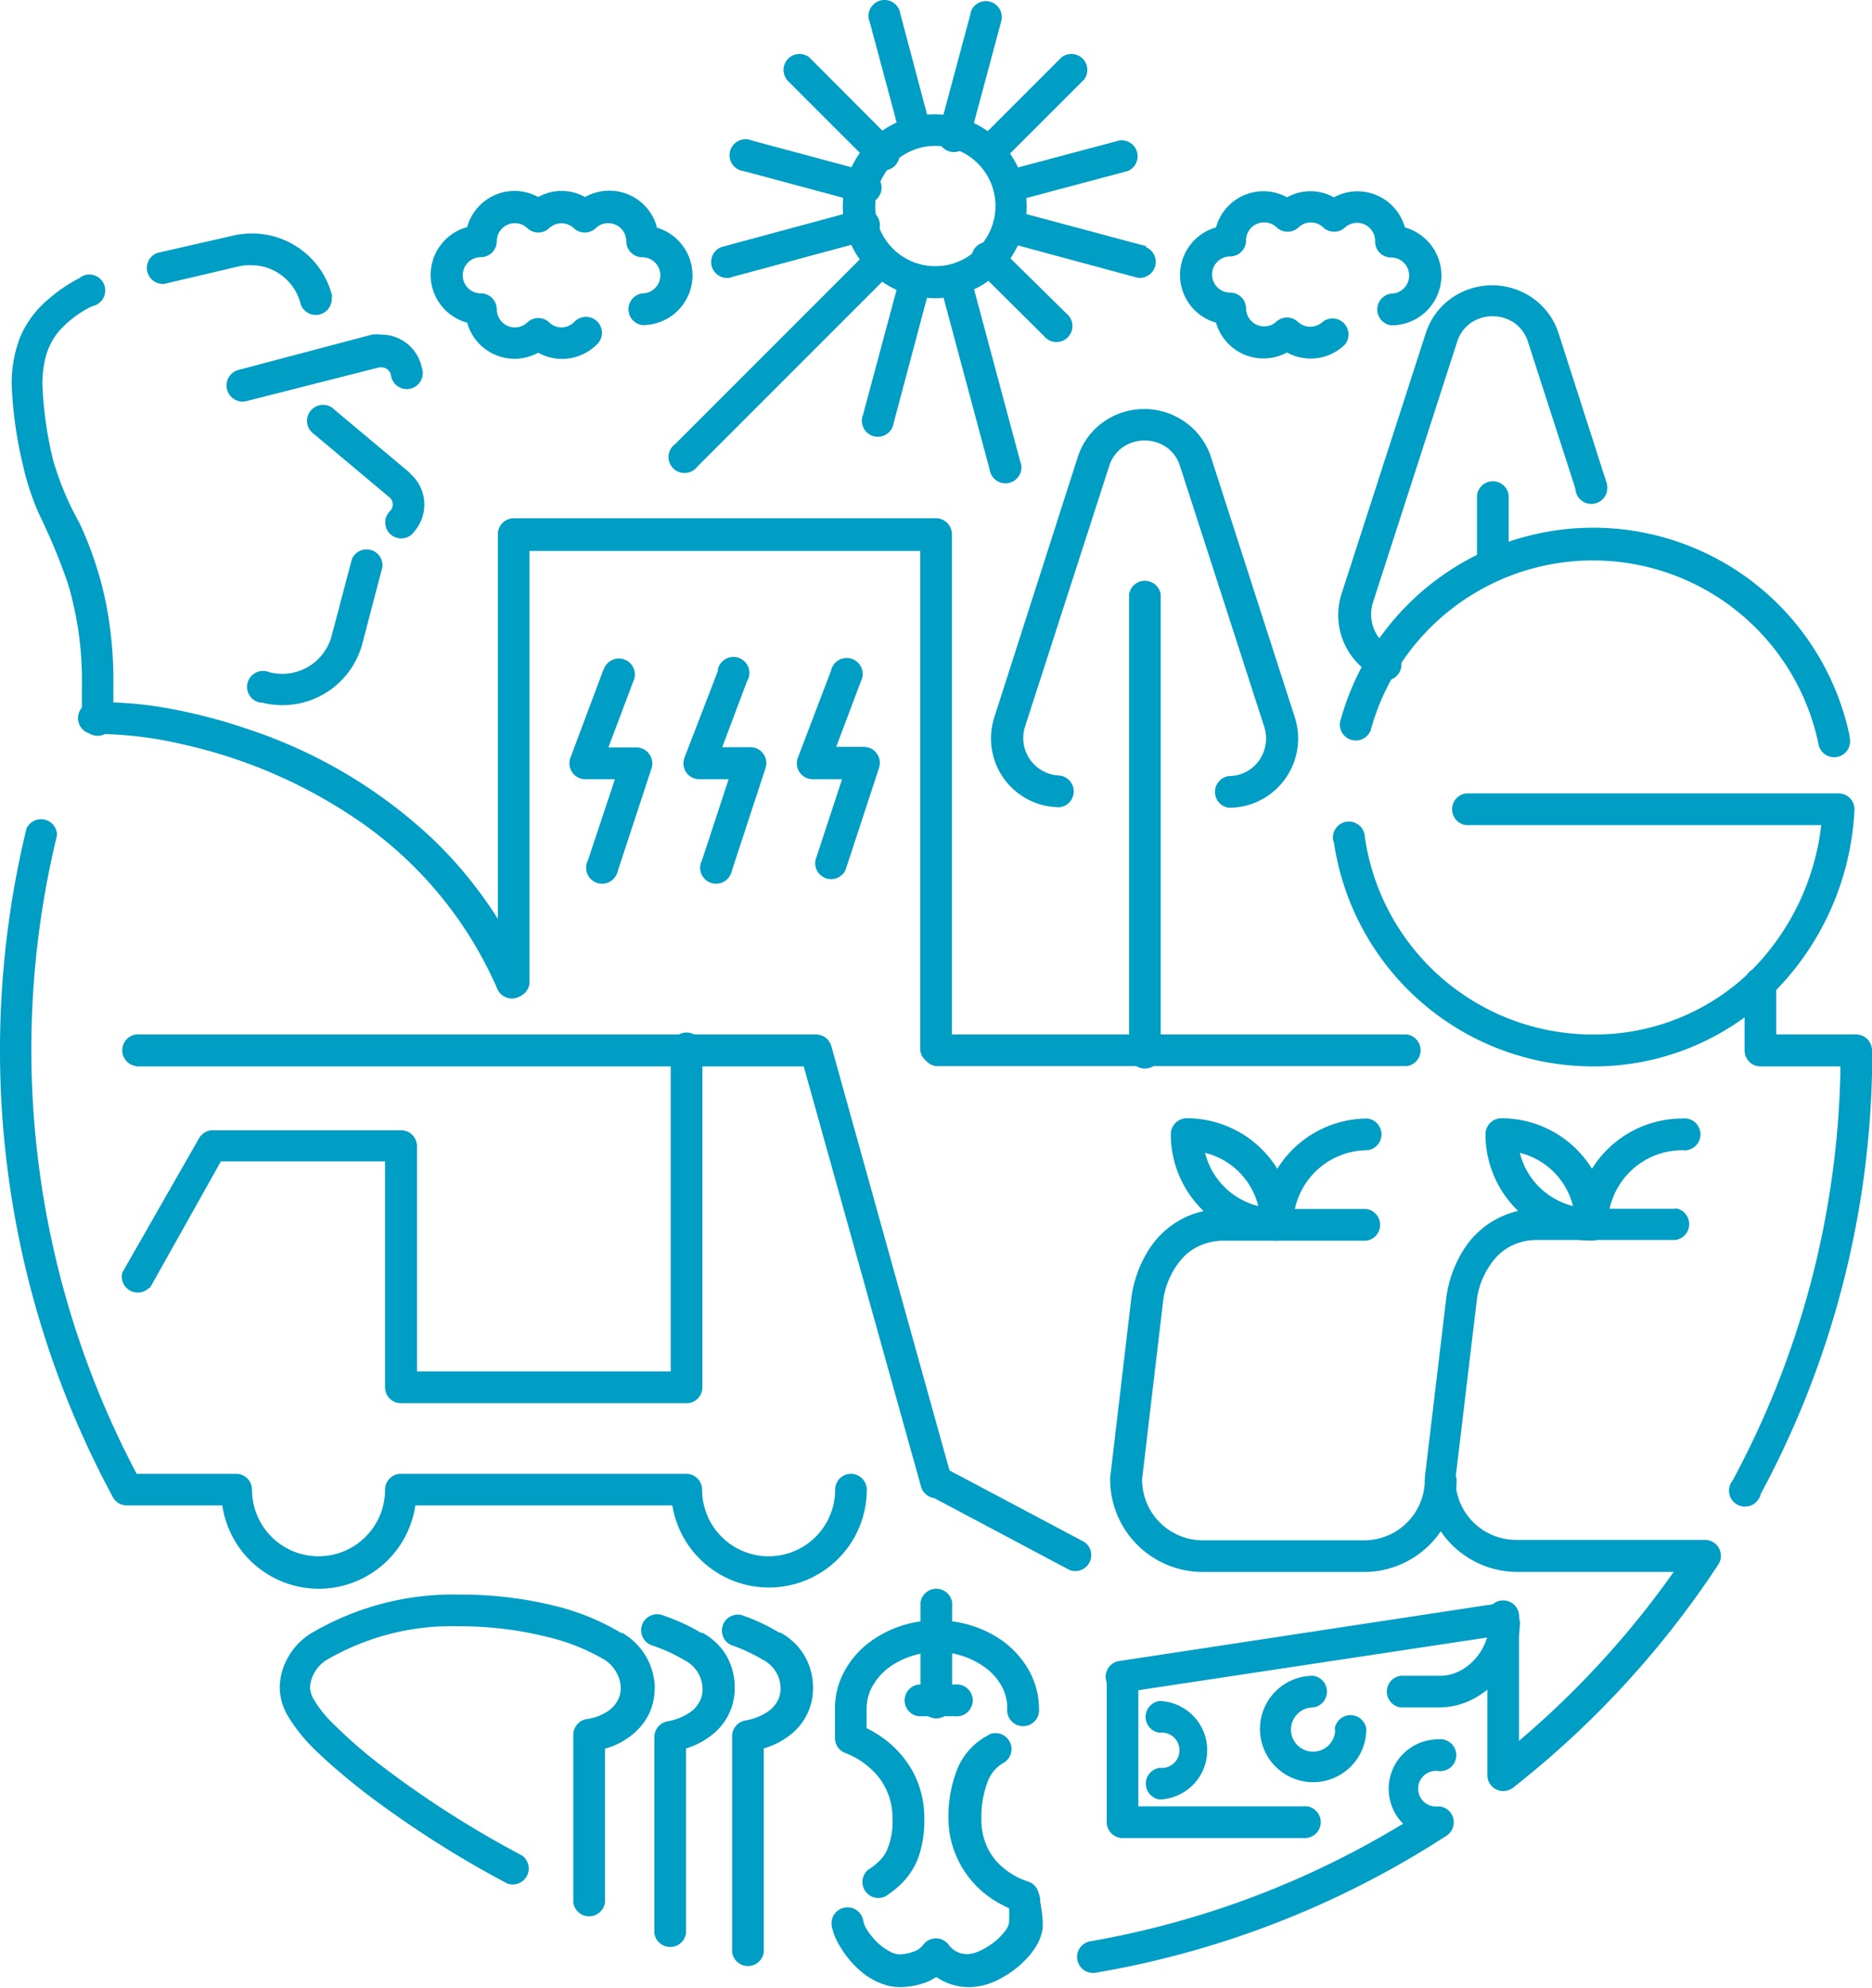 <svg xmlns="http://www.w3.org/2000/svg" width="320" height="339.65" viewBox="0 0 320 339.65"><defs><style>.a{fill:#009dc4;}</style></defs><title>logo-company</title><path class="a" d="M25.62,220.1l12.14-21.64H65.82v38.6a2.73,2.73,0,0,0,2.73,2.73h48.79a2.73,2.73,0,0,0,2.73-2.73V179.5a2.73,2.73,0,1,0-5.42,0v54.84H71.28V195.87a2.73,2.73,0,0,0-2.73-2.73H36.35A2.74,2.74,0,0,0,34,194.55l-13.1,22.92a2.73,2.73,0,0,0,4.55,2.63"/><path class="a" d="M23.26,182.23H137.39l20,71.61a2.73,2.73,0,0,0,5.38-.91,2.39,2.39,0,0,0-.15-.54l-20.51-73.62a2.73,2.73,0,0,0-2.59-2H23.26a2.73,2.73,0,0,0,0,5.41"/><path class="a" d="M176.13,285.9a15.8,15.8,0,0,0-6.41-6.55,19.35,19.35,0,0,0-9.55-2.45A18.83,18.83,0,0,0,148,281.13a15.25,15.25,0,0,0-3.82,4.77,13.21,13.21,0,0,0-1.45,6V297a2.72,2.72,0,0,0,1.86,2.59h0a13.5,13.5,0,0,1,4.18,2.59,11.1,11.1,0,0,1,3.78,8.59,11.91,11.91,0,0,1-1.09,5.73,6.83,6.83,0,0,1-1.23,1.59,11.22,11.22,0,0,1-1.82,1.41,2.73,2.73,0,0,0,2.95,4.55,16.32,16.32,0,0,0,2.69-2.14,12.22,12.22,0,0,0,2.95-4.54,19.2,19.2,0,0,0,1-6.55,16.71,16.71,0,0,0-1.82-7.82,17.45,17.45,0,0,0-6.18-6.64,21.16,21.16,0,0,0-1.86-1.05V292a7.85,7.85,0,0,1,.86-3.59,10.38,10.38,0,0,1,4.23-4.28,14,14,0,0,1,7-1.82,13.69,13.69,0,0,1,8.64,3,9.75,9.75,0,0,1,2.45,3,7.92,7.92,0,0,1,.86,3.6,2.73,2.73,0,1,0,5.42,0A13.45,13.45,0,0,0,176.13,285.9Z"/><path class="a" d="M177.81,325a3.48,3.48,0,0,0-.27-1.51,2.68,2.68,0,0,0-1.91-2h0a12.72,12.72,0,0,1-4.14-2.32,10.41,10.41,0,0,1-2.59-3.23,11.09,11.09,0,0,1-1.14-5.09,16.78,16.78,0,0,1,1.1-6.46,6,6,0,0,1,2.59-3.09,2.73,2.73,0,0,0-2.15-5,2.76,2.76,0,0,0-.44.25,11.4,11.4,0,0,0-5.19,5.68,21.94,21.94,0,0,0-1.54,8.59,16.33,16.33,0,0,0,2.09,7.87A16.66,16.66,0,0,0,170.4,325a19.71,19.71,0,0,0,2.09,1.09,17.35,17.35,0,0,1,0,2,3.53,3.53,0,0,1,0,.46,3.32,3.32,0,0,1-.63,1.36,11.13,11.13,0,0,1-3.1,2.78,9.54,9.54,0,0,1-1.81.9,4.9,4.9,0,0,1-1.46.32h0a3.85,3.85,0,0,1-3.23-1.45,2.72,2.72,0,0,0-3.78-.77,2.66,2.66,0,0,0-.76.77,3.23,3.23,0,0,1-1.46,1,7.14,7.14,0,0,1-2.55.5h0a3.78,3.78,0,0,1-1.63-.5,9.92,9.92,0,0,1-3-2.5,9.18,9.18,0,0,1-1.05-1.5,4.24,4.24,0,0,1-.45-1.13,2.73,2.73,0,1,0-5.32,1.13,10.42,10.42,0,0,0,1.5,3.41,16.3,16.3,0,0,0,4.09,4.55,12.29,12.29,0,0,0,2.73,1.5,8.67,8.67,0,0,0,3.18.64H154a13.13,13.13,0,0,0,4.55-.91,9.94,9.94,0,0,0,1.5-.82,9.74,9.74,0,0,0,5.55,1.73H166a11.24,11.24,0,0,0,4.09-1,17.22,17.22,0,0,0,5.18-3.64,13.33,13.33,0,0,0,1.91-2.45,7.85,7.85,0,0,0,1.05-3,10.84,10.84,0,0,0,0-1.14A22.26,22.26,0,0,0,177.81,325Z"/><path class="a" d="M157,293.27h6.18a2.73,2.73,0,1,0,0-5.41H157a2.73,2.73,0,0,0,0,5.41"/><path class="a" d="M157.35,273.85v16.69a2.73,2.73,0,1,0,5.41,0V273.85a2.73,2.73,0,0,0-5.41,0"/><path class="a" d="M158.72,255.48l24.14,12.82a2.73,2.73,0,0,0,2.55-4.77l-24.15-12.82a2.72,2.72,0,0,0-2.54,4.77"/><path class="a" d="M243.56,252.84a10.36,10.36,0,0,1-10.36,10.37H205.6a10.37,10.37,0,0,1-10.37-10.37H192.5l2.68.32,3.6-30.46-2.69-.32,2.69.36a13.59,13.59,0,0,1,3.45-7.86,9.05,9.05,0,0,1,3.05-2.1,9.88,9.88,0,0,1,3.91-.77h24.37a2.73,2.73,0,0,0,0-5.41H209.14a15.43,15.43,0,0,0-6,1.18,15,15,0,0,0-6.68,5.64,20.26,20.26,0,0,0-3.1,8.64h0l-3.59,30.47a1.61,1.61,0,0,0,0,.31,15.83,15.83,0,0,0,15.83,15.78h27.6A15.82,15.82,0,0,0,249,252.8a2.73,2.73,0,0,0-5.41,0"/><path class="a" d="M221.06,209.28a12.73,12.73,0,0,1,12.73-12.73,2.73,2.73,0,0,0,0-5.41,18.18,18.18,0,0,0-18.19,18.19,2.73,2.73,0,0,0,5.41,0"/><path class="a" d="M202.87,191.09a2.73,2.73,0,0,0-2.73,2.73A18.18,18.18,0,0,0,218.33,212a2.73,2.73,0,0,0,2.73-2.73A18.2,18.2,0,0,0,202.87,191.09ZM206,197a12.45,12.45,0,0,1,9.09,9.09A12.45,12.45,0,0,1,206,197Z"/><path class="a" d="M274.85,209.28a12.73,12.73,0,0,1,12.73-12.73,2.73,2.73,0,1,0,0-5.41,18.18,18.18,0,0,0-18.19,18.19,2.73,2.73,0,0,0,5.41,0"/><path class="a" d="M256.66,191.09a2.73,2.73,0,0,0-2.73,2.73A18.18,18.18,0,0,0,272.12,212a2.73,2.73,0,0,0,2.73-2.73A18.2,18.2,0,0,0,256.66,191.09ZM259.8,197a12.45,12.45,0,0,1,9.09,9.09A12.45,12.45,0,0,1,259.8,197Z"/><path class="a" d="M142.07,114.57l-5.68,14.91a2.72,2.72,0,0,0,2.55,3.68h5L139.39,147a2.73,2.73,0,0,0,5.14,1.69l5.73-17.47a2.73,2.73,0,0,0-1.72-3.45,3.05,3.05,0,0,0-.78-.14h-4.82l4.23-11.23a2.73,2.73,0,1,0-4.94-2.32,2.05,2.05,0,0,0-.16.41"/><path class="a" d="M122.75,114.57,117,129.48a2.72,2.72,0,0,0,2.55,3.68h5L120,147a2.73,2.73,0,1,0,4.91,2.38,2.8,2.8,0,0,0,.23-.69l5.73-17.47a2.72,2.72,0,0,0-2.59-3.54h-4.82l4.22-11.23a2.73,2.73,0,1,0-5-1.91"/><path class="a" d="M103.1,114.57l-5.59,14.91a2.73,2.73,0,0,0,1.6,3.51,2.84,2.84,0,0,0,1,.17h5L100.51,147a2.73,2.73,0,1,0,4.91,2.38,2.44,2.44,0,0,0,.23-.69l5.73-17.42a2.73,2.73,0,0,0-1.78-3.42,2.8,2.8,0,0,0-.81-.13H104l4.23-11.23a2.73,2.73,0,1,0-4.94-2.32,3.47,3.47,0,0,0-.16.41"/><path class="a" d="M237.7,110.75a6.68,6.68,0,0,1-3-7.82l14.37-44.47a6.16,6.16,0,0,1,2.41-3.32,6.63,6.63,0,0,1,7.32,0,6.26,6.26,0,0,1,2.41,3.32l8.09,25.05a2.73,2.73,0,1,0,5.43-.51,2.53,2.53,0,0,0-.2-.81L266.44,57a11.72,11.72,0,0,0-4.55-6.14,12.09,12.09,0,0,0-13.64,0A11.72,11.72,0,0,0,243.7,57l-14.37,44.47a11.83,11.83,0,0,0,5.55,14,2.73,2.73,0,1,0,2.64-4.55"/><path class="a" d="M252.48,84.6v12a2.73,2.73,0,0,0,5.41,0v-12a2.73,2.73,0,0,0-5.41,0"/><path class="a" d="M181.31,132.53a6.42,6.42,0,0,1-6.09-8.37l14.37-44.47A6.26,6.26,0,0,1,192,76.37a6.63,6.63,0,0,1,7.32,0,6.16,6.16,0,0,1,2.41,3.32l14.37,44.47a6.54,6.54,0,0,1-1.5,6.55,6.35,6.35,0,0,1-4.55,1.91,2.73,2.73,0,0,0,0,5.41,11.82,11.82,0,0,0,11.85-11.79,11.68,11.68,0,0,0-.57-3.67L207,78.1A11.72,11.72,0,0,0,202.41,72a12.09,12.09,0,0,0-13.64,0,11.72,11.72,0,0,0-4.55,6.14L170,122.48h0a11.75,11.75,0,0,0,11.18,15.46,2.73,2.73,0,0,0,0-5.41"/><path class="a" d="M193,101.61V179.5a2.73,2.73,0,1,0,5.41,0V101.61a2.73,2.73,0,0,0-5.41,0"/><path class="a" d="M90.33,167A71.9,71.9,0,0,0,74,143.4a84.74,84.74,0,0,0-31.29-18.69A93.5,93.5,0,0,0,28.49,121a64.35,64.35,0,0,0-10.64-1H16.39a2.73,2.73,0,1,0-.37,5.44,2.38,2.38,0,0,0,.65,0h1.22a66,66,0,0,1,13.64,1.82,86.19,86.19,0,0,1,29,12.46A67.49,67.49,0,0,1,85.1,169.18a2.73,2.73,0,0,0,5-2.14Z"/><path class="a" d="M172.77,35.22h2.72a15.71,15.71,0,1,0,0,.05v-.05h-5.32a10.28,10.28,0,1,1-3-7.27,10.27,10.27,0,0,1,3,7.27h2.6"/><path class="a" d="M316.18,125.8a44.79,44.79,0,0,0-87.12-2.37,2.73,2.73,0,0,0,5.23,1.41,39.38,39.38,0,0,1,76.52,2.09,2.73,2.73,0,1,0,5.43-.57,2.41,2.41,0,0,0-.11-.52"/><path class="a" d="M228,143.8a44.79,44.79,0,0,0,44.38,38.43A43.68,43.68,0,0,0,303,169.81,47.46,47.46,0,0,0,317,138.44a2.71,2.71,0,0,0-2.58-2.86h-63.8a2.73,2.73,0,0,0,0,5.42h63.66v-2.73h-2.73a42.13,42.13,0,0,1-12.42,27.83,38.28,38.28,0,0,1-26.82,10.68,39.37,39.37,0,0,1-39-33.74,2.73,2.73,0,0,0-5.46.16,3.1,3.1,0,0,0,.09.61"/><path class="a" d="M240.47,176.77H160a2.73,2.73,0,0,0,0,5.41h80.48a2.73,2.73,0,0,0,0-5.41"/><path class="a" d="M162.72,179.5V91.29A2.73,2.73,0,0,0,160,88.56H87.83a2.73,2.73,0,0,0-2.73,2.73h0v76.8a2.73,2.73,0,0,0,5.41,0V94.15h66.8V179.5a2.73,2.73,0,0,0,5.41,0"/><path class="a" d="M243.84,41a8.59,8.59,0,0,0-3.69-2.14A8.41,8.41,0,0,0,229.8,33a8.94,8.94,0,0,0-1.79.72,8.2,8.2,0,0,0-8,0,8.39,8.39,0,0,0-12.14,5.14,8.46,8.46,0,0,0,0,16.28A8.43,8.43,0,0,0,220,60.23a8.37,8.37,0,0,0,9.87-1.32A2.73,2.73,0,0,0,226.1,55a3.1,3.1,0,0,1-4.23,0,2.72,2.72,0,0,0-3.63-.09,3,3,0,0,1-2.14.86A3.09,3.09,0,0,1,213,52.68h0A2.73,2.73,0,0,0,210.28,50h0a3.09,3.09,0,0,1,0-6.18A2.73,2.73,0,0,0,213,41,3.09,3.09,0,0,1,216.1,38h0a3.1,3.1,0,0,1,2.14.86,2.73,2.73,0,0,0,3.73,0,3.05,3.05,0,0,1,4.22,0,2.73,2.73,0,0,0,3.73,0,3.09,3.09,0,0,1,5.14,2.46A2.73,2.73,0,0,0,237.79,44h0a3.09,3.09,0,1,1,0,6.18h0a2.73,2.73,0,0,0,0,5.41h0A8.51,8.51,0,0,0,243.84,41Z"/><path class="a" d="M189.18,286.49v24.87a2.73,2.73,0,0,0,2.73,2.73h30.87a2.73,2.73,0,0,0,.71-5.41,2.81,2.81,0,0,0-.71,0H194.59V286.49a2.73,2.73,0,0,0-5.41,0"/><path class="a" d="M254.61,277.12a9.69,9.69,0,0,1-2.54,6.46,9,9,0,0,1-2.73,2.05,7.3,7.3,0,0,1-3.18.73h-6.73a2.73,2.73,0,0,0,0,5.41H246a12.75,12.75,0,0,0,5.5-1.28,14.67,14.67,0,0,0,6-5.45,15,15,0,0,0,2.32-7.92,2.73,2.73,0,0,0-5.41,0"/><path class="a" d="M256.75,273.9l-65.25,9.91a2.73,2.73,0,0,0,.26,5.45,2.62,2.62,0,0,0,.56-.09l65.25-9.86a2.73,2.73,0,0,0-.82-5.37"/><path class="a" d="M228.24,295.54a3.78,3.78,0,1,1-3.77-3.77,2.73,2.73,0,0,0,0-5.41,9.09,9.09,0,1,0,9.09,9.09h0a2.73,2.73,0,0,0-5.41,0"/><path class="a" d="M198.23,307.5a8.42,8.42,0,0,0,0-16.83,2.73,2.73,0,0,0,0,5.42,3,3,0,1,1,.74,6,3.05,3.05,0,0,1-.74,0,2.73,2.73,0,0,0,0,5.41"/><path class="a" d="M124,282.63a11,11,0,0,0-3.87-3.6h-.27a33.8,33.8,0,0,0-6.41-2.95,2.73,2.73,0,1,0-2.23,5,2.69,2.69,0,0,0,.45.16,27.87,27.87,0,0,1,5.32,2.45h0a5.56,5.56,0,0,1,3.1,4.91,4.54,4.54,0,0,1-.41,2,5.16,5.16,0,0,1-2,2.18,9.81,9.81,0,0,1-3.59,1.37,2.72,2.72,0,0,0-2.23,2.68v33.51a2.73,2.73,0,0,0,5.41,0V298.77a13.07,13.07,0,0,0,5.09-2.87,10,10,0,0,0,3.23-7.45A10.84,10.84,0,0,0,124,282.63Z"/><path class="a" d="M137.34,282.63a10.84,10.84,0,0,0-3.91-3.64h-.22a33.84,33.84,0,0,0-6.41-3,2.73,2.73,0,0,0-1.78,5.14,27.31,27.31,0,0,1,5.32,2.46h0a5.58,5.58,0,0,1,2.23,2,5.38,5.38,0,0,1,.86,2.91,4.52,4.52,0,0,1-.41,1.95,5.23,5.23,0,0,1-2,2.19,9.74,9.74,0,0,1-3.64,1.36,2.73,2.73,0,0,0-2.23,2.68v36.92a2.73,2.73,0,0,0,5.41,0V298.77a13.14,13.14,0,0,0,5.19-2.87,10,10,0,0,0,3.23-7.45A10.81,10.81,0,0,0,137.34,282.63Z"/><path class="a" d="M111.93,288.4h0a11.21,11.21,0,0,0-1.73-5.73,11.47,11.47,0,0,0-3.82-3.64h-.23a40.31,40.31,0,0,0-11-4.54,66.25,66.25,0,0,0-16.41-2,47.76,47.76,0,0,0-25.6,6.64,11.36,11.36,0,0,0-3.91,4.09,10.72,10.72,0,0,0-1.41,5.27,9.85,9.85,0,0,0,1.41,4.78,29.26,29.26,0,0,0,5.27,6.36c2.23,2.14,4.82,4.28,7.5,6.41a176.58,176.58,0,0,0,24.74,15.83,2.73,2.73,0,0,0,2.46-4.82,172.12,172.12,0,0,1-23.88-15.23,82.88,82.88,0,0,1-9.09-8,18.58,18.58,0,0,1-2.5-3.28,4.56,4.56,0,0,1-.73-2.09,5.38,5.38,0,0,1,.73-2.59,6,6,0,0,1,2-2.14,42.35,42.35,0,0,1,22.73-5.82,61.48,61.48,0,0,1,15.1,1.82,35.24,35.24,0,0,1,9.41,3.69h0a6,6,0,0,1,2.23,2.09,5.72,5.72,0,0,1,.91,2.95h0a4.65,4.65,0,0,1-.41,1.91,5.16,5.16,0,0,1-2,2.18,8.25,8.25,0,0,1-3.5,1.23A2.73,2.73,0,0,0,98,296.5v28.6a2.73,2.73,0,0,0,5.41,0V298.81a12.34,12.34,0,0,0,5.27-2.91,10.24,10.24,0,0,0,2.37-3.27,10.14,10.14,0,0,0,.86-4.14Z"/><path class="a" d="M125.2,47.32l22.74-6.14a2.73,2.73,0,1,0-.77-5.4,2.42,2.42,0,0,0-.64.17l-22.74,6.14a2.73,2.73,0,0,0,.77,5.4,2.74,2.74,0,0,0,.64-.17"/><path class="a" d="M148.8,42.5,115.43,75.87a2.73,2.73,0,1,0,3.27,4.37,2.87,2.87,0,0,0,.55-.55l33.37-33.37a2.73,2.73,0,0,0-3.82-3.82"/><path class="a" d="M153.94,47l-6.41,23.87a2.73,2.73,0,1,0,5.23,1.41l6.36-23.87A2.72,2.72,0,0,0,153.9,47"/><path class="a" d="M174.4,78.87,165.85,47a2.72,2.72,0,0,0-5.22,1.41l8.54,31.83a2.73,2.73,0,1,0,5.41-.77,2.91,2.91,0,0,0-.18-.64"/><path class="a" d="M167.22,46.27l11.23,11.14a2.73,2.73,0,1,0,4.17-3.52,2.26,2.26,0,0,0-.35-.34L171,42.45A2.73,2.73,0,1,0,166.87,46a2.89,2.89,0,0,0,.35.35"/><path class="a" d="M191.36,24l-19.64,5.23a2.73,2.73,0,0,0,1.41,5.23l19.64-5.23A2.73,2.73,0,0,0,191.36,24"/><path class="a" d="M181.5,9.76,167.17,24.08A2.73,2.73,0,0,0,171,27.9l14.33-14.32a2.73,2.73,0,0,0-3.82-3.82"/><path class="a" d="M165.9,2.35,160.63,22A2.73,2.73,0,1,0,165.68,24a2.42,2.42,0,0,0,.17-.64l5.28-19.65a2.73,2.73,0,0,0-5.06-2,2.83,2.83,0,0,0-.17.65"/><path class="a" d="M148.67,3.75l5.27,19.65A2.73,2.73,0,0,0,159.12,22L153.9,2.35a2.73,2.73,0,0,0-5.41.76,2.34,2.34,0,0,0,.18.64"/><path class="a" d="M134.43,13.58,148.76,27.9a2.73,2.73,0,1,0,4.36-3.27,2.81,2.81,0,0,0-.54-.55L138.3,9.76a2.73,2.73,0,0,0-3.82,3.82"/><path class="a" d="M127.07,29.22l19.64,5.27a2.73,2.73,0,1,0,2-5.05,2.76,2.76,0,0,0-.64-.18L128.48,24a2.73,2.73,0,1,0-1.41,5.23"/><path class="a" d="M196,42.09,173.27,36a2.77,2.77,0,1,0-1.55,5.32l22.74,6.14a2.73,2.73,0,0,0,1.41-5.23"/><path class="a" d="M56.82,50.73a14.14,14.14,0,0,0-17-10.46h0L26.9,43.22a2.73,2.73,0,0,0,1.22,5.28l12.78-3h0A8.82,8.82,0,0,1,43,45.32,8.71,8.71,0,0,1,51.4,52a2.73,2.73,0,0,0,5.28-1.27"/><path class="a" d="M44.54,120a14.14,14.14,0,0,0,17.37-9.91h0l3.45-13.15a2.72,2.72,0,0,0-5.22-1.36L56.68,108.7h0A8.73,8.73,0,0,1,46,114.85h0a2.73,2.73,0,1,0-1.41,5.23"/><path class="a" d="M70.14,80.87h0L57.22,70.05a2.72,2.72,0,1,0-4,3.73,2.61,2.61,0,0,0,.47.41L66.59,85a1.59,1.59,0,0,1,.14,2.27,2.73,2.73,0,0,0,3.65,4.06,2.38,2.38,0,0,0,.44-.51,7,7,0,0,0-.73-9.91Z"/><path class="a" d="M72.05,62.59a7.05,7.05,0,0,0-6.82-5.41,7.49,7.49,0,0,0-1.64,0h0l-22.69,6a2.75,2.75,0,1,0,1.23,5.36l22.73-5.77h.37a1.68,1.68,0,0,1,1.59,1.27,2.73,2.73,0,1,0,5.41-.72,2.61,2.61,0,0,0-.14-.55Z"/><path class="a" d="M13.62,47.5A26.46,26.46,0,0,0,8.43,51a17.24,17.24,0,0,0-5,6.64A21.71,21.71,0,0,0,2,65.69,69.81,69.81,0,0,0,4,79.78,42.62,42.62,0,0,0,6.75,88a103.85,103.85,0,0,1,4.82,11.6A57.52,57.52,0,0,1,14,117.3v5.32a2.73,2.73,0,0,0,5.38.92,2.38,2.38,0,0,0,0-.65V117.3a69.26,69.26,0,0,0-1.22-14,61.58,61.58,0,0,0-4.55-13.87A51.15,51.15,0,0,1,9.07,78.6,64.68,64.68,0,0,1,7.25,65.69a18.65,18.65,0,0,1,.46-4.28,11.28,11.28,0,0,1,2.45-4.91,18.25,18.25,0,0,1,5.6-4.18,2.73,2.73,0,0,0-.86-5.39,2.66,2.66,0,0,0-1.28.57"/><path class="a" d="M300.9,255.44A159.22,159.22,0,0,0,320,183.5v-4a2.73,2.73,0,0,0-2.73-2.73H303.63v-9.09a2.73,2.73,0,0,0-5.41,0V179.5a2.73,2.73,0,0,0,2.73,2.73h13.64v1.27h0A153.88,153.88,0,0,1,296.17,253a2.73,2.73,0,1,0,4.53,3,2.46,2.46,0,0,0,.25-.45"/><path class="a" d="M286.44,206.55H263a15.26,15.26,0,0,0-6,1.19,15,15,0,0,0-6.69,5.63A20.34,20.34,0,0,0,247.2,222h0l-3.64,30.47v.32a15.82,15.82,0,0,0,15.6,15.82h32.1v-2.73l-2.27-1.5a155.43,155.43,0,0,1-33.74,36.7l1.68,2.13h2.73V276.58a2.73,2.73,0,1,0-5.41,0v26.64a2.73,2.73,0,0,0,2.62,2.84,2.79,2.79,0,0,0,1.93-.7,160.72,160.72,0,0,0,34.92-38,2.72,2.72,0,0,0-2.28-4.22H259.16a10.37,10.37,0,0,1-10.37-10.37h-2.73l2.69.32,3.64-30.47h0a13.62,13.62,0,0,1,3.45-7.87,9.17,9.17,0,0,1,3-2.09,9.88,9.88,0,0,1,3.91-.77h23.64a2.73,2.73,0,0,0,0-5.41"/><path class="a" d="M245.84,308.68h0a3,3,0,0,1-.75-6.05,3.14,3.14,0,0,1,.75,0,2.73,2.73,0,1,0,0-5.41,8.46,8.46,0,0,0-6,14.42h0a153.51,153.51,0,0,1-53.21,20.05,2.73,2.73,0,1,0,.69,5.41,1.28,1.28,0,0,0,.27-.05,159,159,0,0,0,59.75-23.41h0a2.74,2.74,0,0,0,.73-3.73A2.69,2.69,0,0,0,245.84,308.68Z"/><path class="a" d="M145.48,251.84a2.72,2.72,0,0,0-2.72,2.73,11.37,11.37,0,0,1-22.74,0,2.73,2.73,0,0,0-2.73-2.73H68.55a2.73,2.73,0,0,0-2.73,2.73,11.37,11.37,0,1,1-22.74,0,2.72,2.72,0,0,0-2.72-2.73h-17A155,155,0,0,1,9.75,142.71a2.73,2.73,0,0,0-5.23-1.09A160.72,160.72,0,0,0,19.3,255.84a2.7,2.7,0,0,0,2.37,1.41H38a16.68,16.68,0,0,0,33,0h43.93a16.73,16.73,0,0,0,33.24-2.72A2.74,2.74,0,0,0,145.48,251.84Z"/><path class="a" d="M112.29,38.81A8.41,8.41,0,0,0,102,32.87a8.3,8.3,0,0,0-2,.8,8.2,8.2,0,0,0-8,0,8.39,8.39,0,0,0-12.14,5.14,8.46,8.46,0,0,0,0,16.33A8.4,8.4,0,0,0,92,60.27,8.37,8.37,0,0,0,101.88,59a2.73,2.73,0,0,0-3.43-4.25,2.79,2.79,0,0,0-.35.34,3.06,3.06,0,0,1-4.23,0,2.7,2.7,0,0,0-3.72,0,3.09,3.09,0,0,1-5.23-2.23h0a2.73,2.73,0,0,0-2.73-2.73h0a3.09,3.09,0,1,1,0-6.18h0a2.73,2.73,0,0,0,2.73-2.73h0A3.09,3.09,0,0,1,90.15,39a2.72,2.72,0,0,0,3.72,0,3.08,3.08,0,0,1,4.23,0,2.73,2.73,0,0,0,3.73,0,3,3,0,0,1,2.14-.86,3.09,3.09,0,0,1,3.09,3.09h0a2.73,2.73,0,0,0,2.73,2.73h0a3.09,3.09,0,0,1,0,6.18h0a2.73,2.73,0,0,0,0,5.41,8.5,8.5,0,0,0,2.36-16.69Z"/></svg>